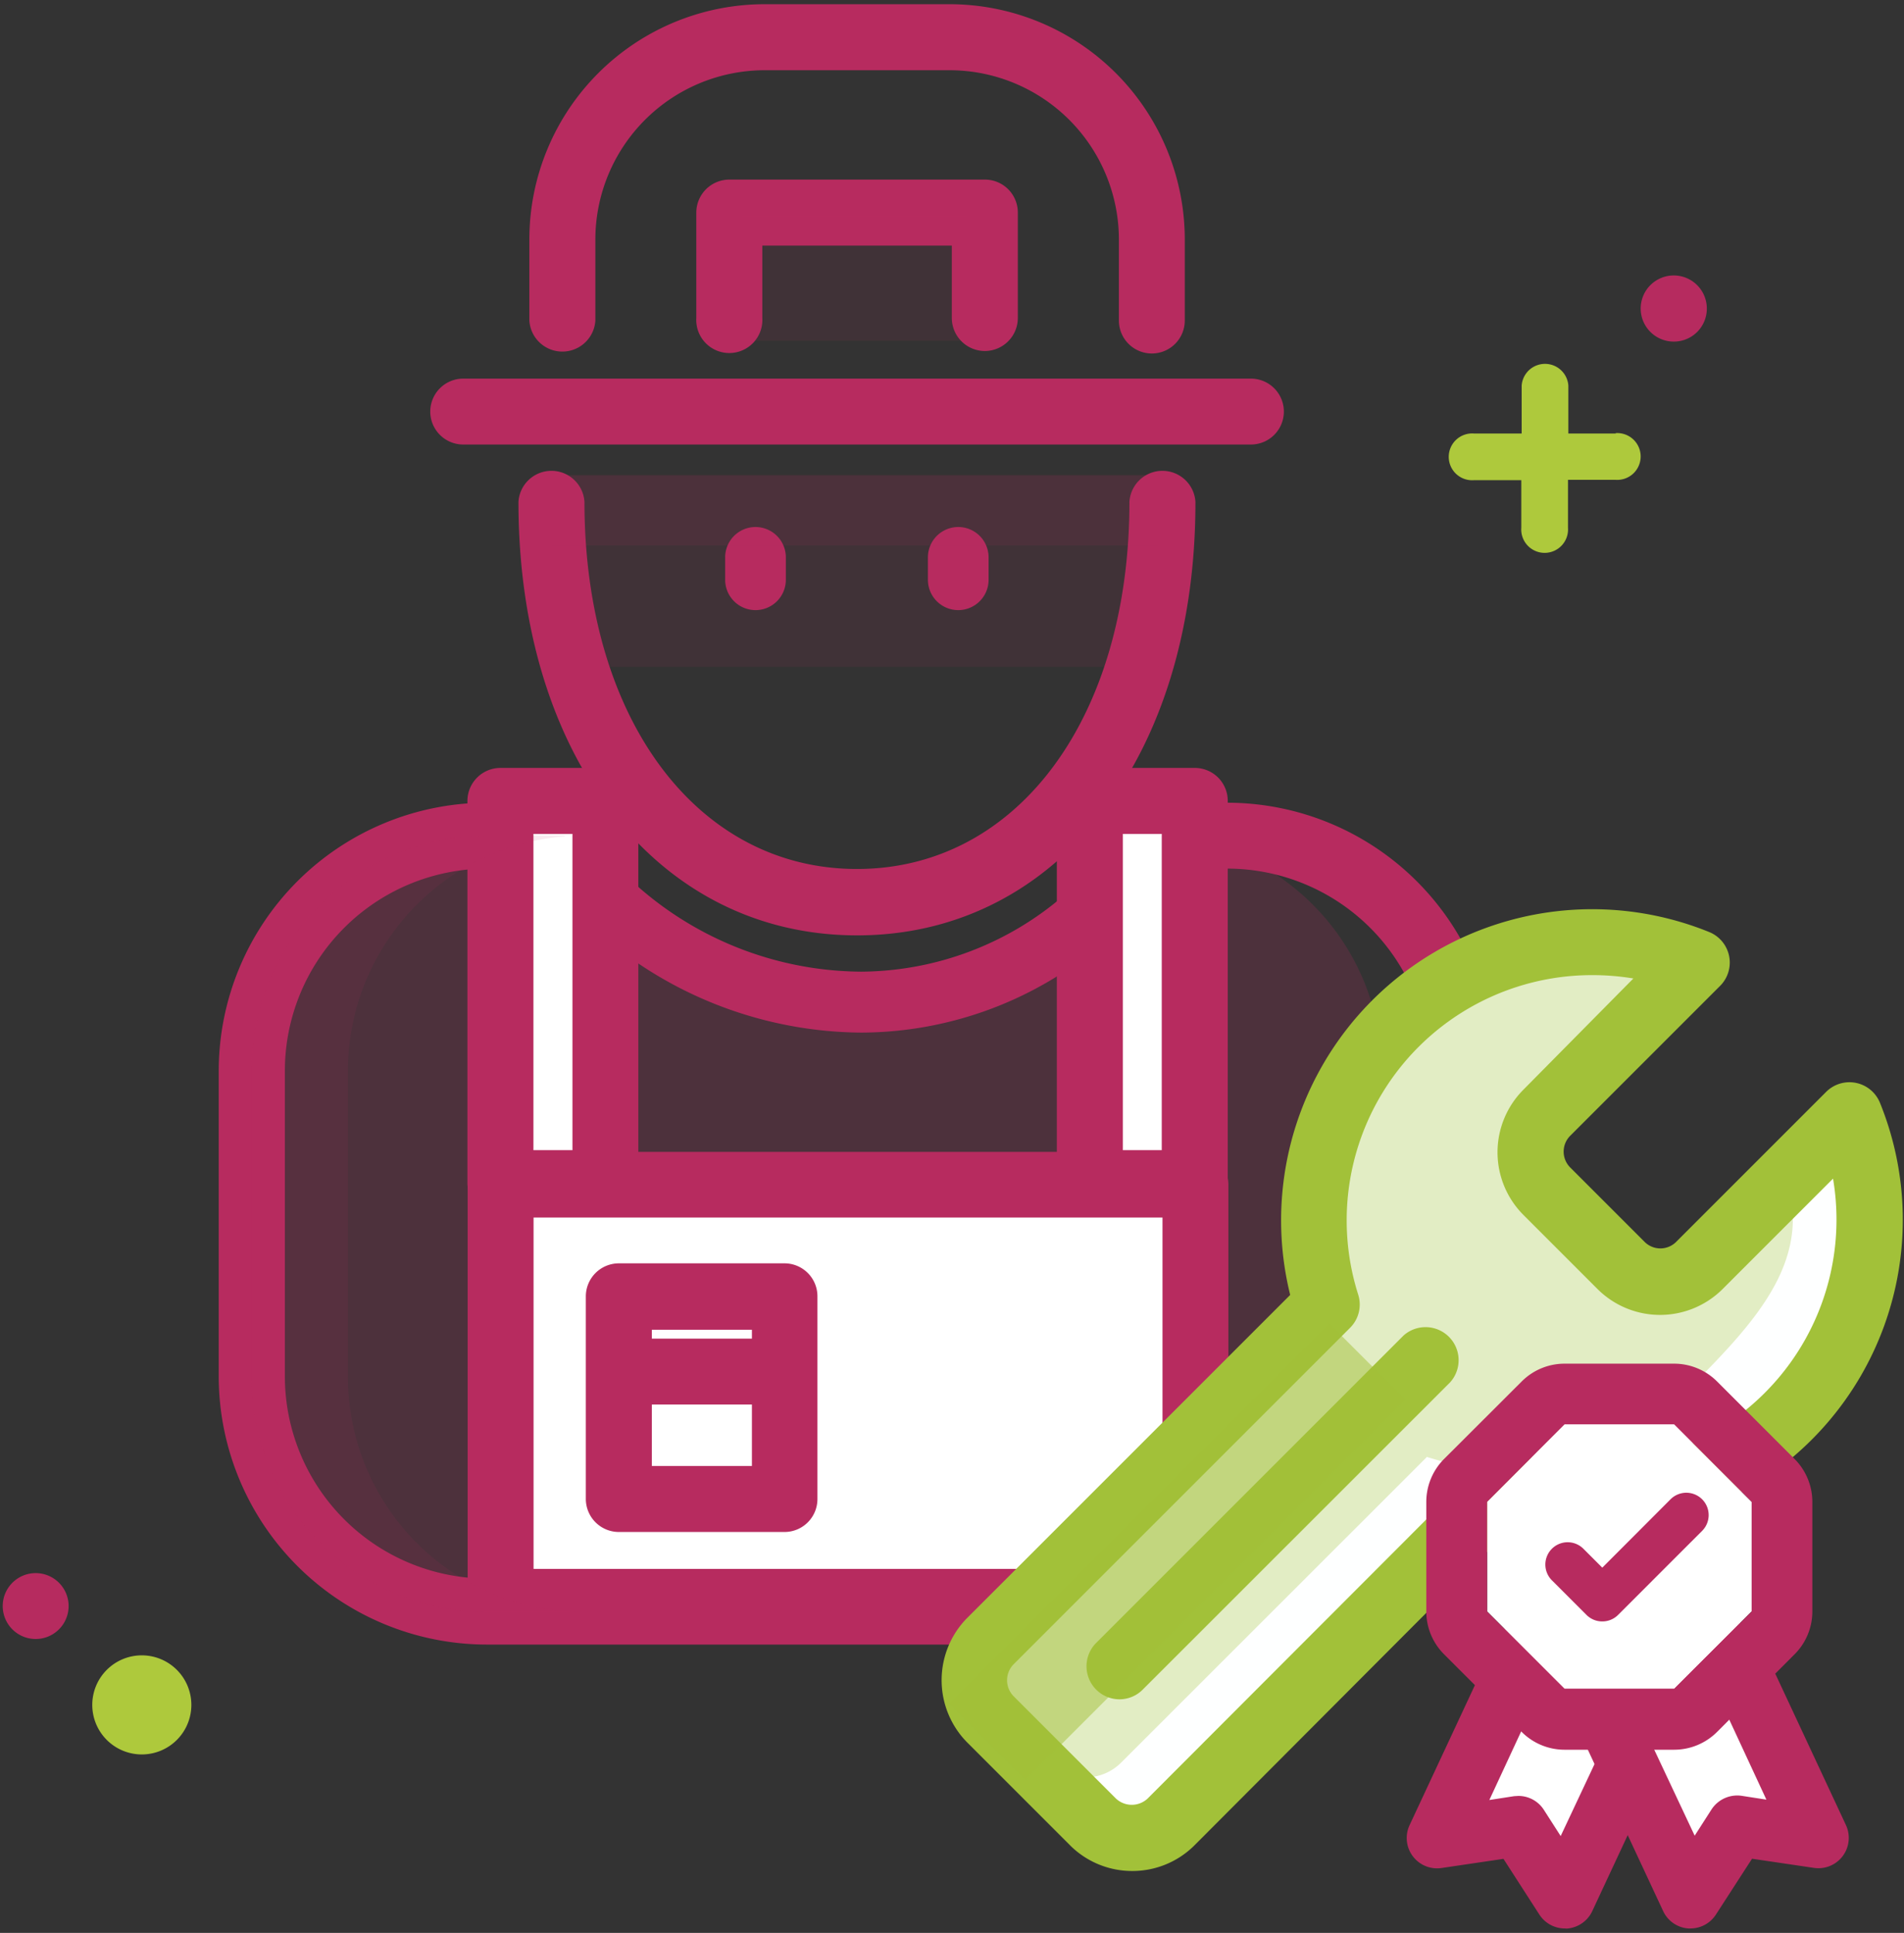 <svg id="Calque_1" data-name="Calque 1" xmlns="http://www.w3.org/2000/svg" viewBox="0 0 153.73 156.06"><rect x="0" y="0" width="153.73" height="156.06" fill="#333333" stroke="none"/><defs><style>.cls-1,.cls-10,.cls-4{fill:#b62b5f;}.cls-1{opacity:0.2;}.cls-2{fill:#b72b5f;}.cls-3{fill:#aec93c;}.cls-5{fill:#fff;}.cls-6{fill:#feffff;}.cls-7,.cls-8,.cls-9{fill:#a2c139;}.cls-7{opacity:0.3;}.cls-9{opacity:0.5;}.cls-10{opacity:0.1;}</style></defs><title>pictos_commentcamarche</title><path class="cls-1" d="M92.56,67.47h-.71C86.2,75,77.93,79.7,68.71,79.7S51.22,75,45.56,67.47H39.3a19,19,0,0,0-19,19v24.68a19,19,0,0,0,19,19H92.56a19,19,0,0,0,19-19V86.45A19,19,0,0,0,92.56,67.47Z"/><path class="cls-2" d="M61,49.26a2.45,2.45,0,0,1-2.45-2.45V45a2.45,2.45,0,0,1,4.9,0v1.8A2.45,2.45,0,0,1,61,49.26Z"/><path class="cls-2" d="M77.37,49.26a2.45,2.45,0,0,1-2.45-2.45V45a2.45,2.45,0,1,1,4.9,0v1.8A2.45,2.45,0,0,1,77.37,49.26Z"/><path class="cls-3" d="M130.47,35h-3.84V31.13a1.89,1.89,0,0,0-3.77,0V35H119a1.89,1.89,0,1,0,0,3.77h3.83v3.84a1.89,1.89,0,1,0,3.77,0V38.74h3.84a1.89,1.89,0,1,0,0-3.77Z"/><path class="cls-4" d="M135.14,27.58h0a2.67,2.67,0,1,1,2.67-2.66A2.66,2.66,0,0,1,135.13,27.58Z"/><path class="cls-3" d="M11.45,141.65h0a4,4,0,1,1,4-4A4,4,0,0,1,11.44,141.65Z"/><path class="cls-4" d="M2.87,132.33h0a2.66,2.66,0,1,1,2.67-2.66A2.66,2.66,0,0,1,2.86,132.33Z"/><path class="cls-2" d="M101,35.89H37.4a2.66,2.66,0,1,1,0-5.32H101a2.66,2.66,0,0,1,0,5.32Z"/><path class="cls-2" d="M69.2,75.52c-16.09,0-27.34-14.38-27.34-35a2.67,2.67,0,0,1,5.33,0c0,17.45,9.05,29.64,22,29.64s22-12.19,22-29.64a2.67,2.67,0,0,1,5.33,0C96.54,61.14,85.3,75.52,69.2,75.52Z"/><path class="cls-2" d="M93,28.54a2.66,2.66,0,0,1-2.66-2.66V19.34A13.68,13.68,0,0,0,76.66,5.67H61.75A13.68,13.68,0,0,0,48.07,19.34v6.54a2.67,2.67,0,0,1-5.33,0V19.34a19,19,0,0,1,19-19H76.66a19,19,0,0,1,19,19v6.54A2.66,2.66,0,0,1,93,28.54Z"/><path class="cls-2" d="M79.52,28.34a2.67,2.67,0,0,1-2.67-2.67V19.83H61.55v5.84a2.67,2.67,0,1,1-5.33,0V17.16a2.67,2.67,0,0,1,2.67-2.66H79.52a2.66,2.66,0,0,1,2.66,2.66v8.51A2.67,2.67,0,0,1,79.52,28.34Z"/><path class="cls-2" d="M99.1,132.78H39.3a21.67,21.67,0,0,1-21.64-21.65V86.45A21.67,21.67,0,0,1,39.3,64.81a2.66,2.66,0,1,1,0,5.32A16.34,16.34,0,0,0,23,86.45v24.68A16.34,16.34,0,0,0,39.3,127.45H99.1a16.34,16.34,0,0,0,16.32-16.32V86.45A16.34,16.34,0,0,0,99.1,70.13a2.66,2.66,0,0,1,0-5.32,21.68,21.68,0,0,1,21.65,21.64v24.68A21.68,21.68,0,0,1,99.1,132.78Z"/><rect class="cls-5" x="40.41" y="64.66" width="8.47" height="30.86"/><path class="cls-2" d="M48.88,98.19H40.41a2.68,2.68,0,0,1-2.67-2.67V64.66A2.67,2.67,0,0,1,40.41,62h8.47a2.66,2.66,0,0,1,2.66,2.66V95.52A2.67,2.67,0,0,1,48.88,98.19Zm-5.81-5.33h3.15V67.33H43.07Z"/><rect class="cls-5" x="88" y="64.66" width="8.47" height="30.86"/><path class="cls-2" d="M96.47,98.19H88a2.68,2.68,0,0,1-2.67-2.67V64.66A2.67,2.67,0,0,1,88,62h8.47a2.66,2.66,0,0,1,2.66,2.66V95.52A2.67,2.67,0,0,1,96.47,98.19Zm-5.81-5.33H93.8V67.33H90.66Z"/><rect class="cls-5" x="40.42" y="95.63" width="56.1" height="33.68"/><path class="cls-2" d="M96.52,132H40.42a2.66,2.66,0,0,1-2.66-2.66V95.63A2.66,2.66,0,0,1,40.42,93h56.1a2.66,2.66,0,0,1,2.66,2.66v33.69A2.66,2.66,0,0,1,96.52,132Zm-53.44-5.33H93.86V98.3H43.08Z"/><path class="cls-6" d="M149.32,90.09l-12.1,12.11a4.48,4.48,0,0,1-6.32,0l-6.05-6a4.49,4.49,0,0,1,0-6.33L137,77.72a22.45,22.45,0,0,0-29.83,27.61L80,132.5a4.48,4.48,0,0,0,0,6.32l8.27,8.27a4.49,4.49,0,0,0,6.33,0l27.16-27.17a22.45,22.45,0,0,0,27.61-29.83Z"/><path class="cls-7" d="M143.86,94.09l-7.41,8.32a4.1,4.1,0,0,1-5.77,0l-5.53-5.53a4.07,4.07,0,0,1,0-5.76l11-13.68a20.51,20.51,0,0,0-7.74-1.51A20.28,20.28,0,0,0,114,81.85c-3.63,3.63-7.1,10.57-8.46,16.92-.73,3.4-.87,6.63-.08,9.09L80.76,132.55a4.08,4.08,0,0,0,0,5.76l4,4a4.07,4.07,0,0,0,5.76,0l24.69-24.68a20.34,20.34,0,0,0,20.64-5C141.82,106.68,146.87,101.49,143.86,94.09Z"/><path class="cls-8" d="M91.38,151.06a7.08,7.08,0,0,1-5-2.09l-8.27-8.27a7.15,7.15,0,0,1,0-10.09l26.06-26.06A25.12,25.12,0,0,1,138,75.25a2.66,2.66,0,0,1,.88,4.35l-12.1,12.1a1.81,1.81,0,0,0,0,2.56l6,6a1.8,1.8,0,0,0,2.56,0l12.1-12.1a2.66,2.66,0,0,1,4.35.88,25.11,25.11,0,0,1-29.29,33.82L96.43,149A7.08,7.08,0,0,1,91.38,151.06Zm37.13-72.33a19.8,19.8,0,0,0-18.85,25.79,2.65,2.65,0,0,1-.66,2.69L81.83,134.38a1.84,1.84,0,0,0,0,2.56l8.27,8.27a1.87,1.87,0,0,0,2.56,0L119.83,118a2.7,2.7,0,0,1,2.69-.66A19.79,19.79,0,0,0,148,95.16l-8.92,8.92a7.15,7.15,0,0,1-10.09,0l-6-6a7.16,7.16,0,0,1,0-10.09L131.88,79A20.18,20.18,0,0,0,128.51,78.73Z"/><path class="cls-8" d="M90.38,137.2a2.67,2.67,0,0,1-1.88-4.55l24.82-24.82a2.67,2.67,0,0,1,3.77,3.77L92.26,136.42A2.65,2.65,0,0,1,90.38,137.2Z"/><rect class="cls-9" x="90.68" y="103.57" width="8.76" height="43.41" transform="translate(116.42 -30.52) rotate(45)"/><polygon class="cls-5" points="126.35 153.25 122.59 147.42 116.03 148.4 123.08 133.42 133.39 138.27 126.35 153.25"/><path class="cls-2" d="M126.35,155.7a2.45,2.45,0,0,1-2.06-1.12l-2.9-4.5-5,.74a2.45,2.45,0,0,1-2.58-3.46l7-15a2.41,2.41,0,0,1,1.38-1.26,2.5,2.5,0,0,1,1.88.08l10.32,4.86a2.45,2.45,0,0,1,1.17,3.26l-7,15a2.46,2.46,0,0,1-2.06,1.41ZM122.59,145a2.44,2.44,0,0,1,2.06,1.12l1.36,2.12,4.12-8.76-5.88-2.77-4,8.62,2-.31Z"/><polygon class="cls-5" points="136.49 153.25 140.25 147.42 146.81 148.4 139.77 133.42 129.45 138.27 136.49 153.25"/><path class="cls-2" d="M136.49,155.7h-.16a2.43,2.43,0,0,1-2.05-1.41l-7-15a2.45,2.45,0,0,1,1.18-3.26l10.32-4.86a2.47,2.47,0,0,1,3.26,1.18l7,15a2.45,2.45,0,0,1-2.58,3.46l-5-.74-2.91,4.5A2.45,2.45,0,0,1,136.49,155.7Zm-3.78-16.25,4.12,8.76,1.36-2.12a2.48,2.48,0,0,1,2.43-1.1l2,.31-4-8.62Z"/><polygon class="cls-5" points="135.17 114.99 126.32 114.99 120.07 121.25 120.07 130.1 126.32 136.35 135.17 136.35 141.43 130.1 141.43 121.25 135.17 114.99"/><path class="cls-2" d="M135.17,115l6.26,6.26v8.85l-6.26,6.25h-8.85l-6.25-6.25v-8.85l6.25-6.26h8.85m0-4.9h-8.85a4.89,4.89,0,0,0-3.46,1.44l-6.26,6.25a4.91,4.91,0,0,0-1.44,3.47v8.85a4.89,4.89,0,0,0,1.44,3.46l6.26,6.26a4.89,4.89,0,0,0,3.46,1.44h8.85a4.91,4.91,0,0,0,3.47-1.44l6.25-6.26a4.89,4.89,0,0,0,1.44-3.46v-8.85a4.91,4.91,0,0,0-1.44-3.47l-6.25-6.25a4.91,4.91,0,0,0-3.47-1.44Z"/><polyline class="cls-5" points="136.16 122.33 129.37 129.11 126.6 126.34"/><path class="cls-2" d="M129.37,130.91a1.79,1.79,0,0,1-1.27-.52l-2.77-2.77a1.8,1.8,0,1,1,2.54-2.55l1.5,1.5,5.51-5.52a1.8,1.8,0,1,1,2.55,2.55l-6.79,6.79A1.79,1.79,0,0,1,129.37,130.91Z"/><path class="cls-2" d="M63.37,123.69H50A2.67,2.67,0,0,1,47.3,121V104.68A2.67,2.67,0,0,1,50,102h13.4A2.66,2.66,0,0,1,66,104.68V121A2.66,2.66,0,0,1,63.37,123.69Zm-10.74-5.33h8.08v-11H52.63Z"/><path class="cls-2" d="M62.67,113.4H50.21a2.66,2.66,0,1,1,0-5.32H62.67a2.66,2.66,0,1,1,0,5.32Z"/><rect class="cls-10" x="44.49" y="38.34" width="49.02" height="15.5"/><rect class="cls-10" x="44.49" y="38.4" width="49.02" height="5.64"/><polyline class="cls-10" points="78.1 17.52 78.1 27.51 59.89 27.51 59.89 17.52"/><path class="cls-2" d="M69.53,83.37a32.59,32.59,0,0,1-21.48-8.3,2.45,2.45,0,0,1,3.31-3.62,27.54,27.54,0,0,0,18.17,7A25.27,25.27,0,0,0,86,72.21,2.45,2.45,0,1,1,89.18,76,30.13,30.13,0,0,1,69.53,83.37Z"/><path class="cls-10" d="M28.09,111.13V86.45A19,19,0,0,1,45.61,67.53l0-.06H39.3a19,19,0,0,0-19,19v24.68a19,19,0,0,0,19,19h7.77A19,19,0,0,1,28.09,111.13Z"/></svg>